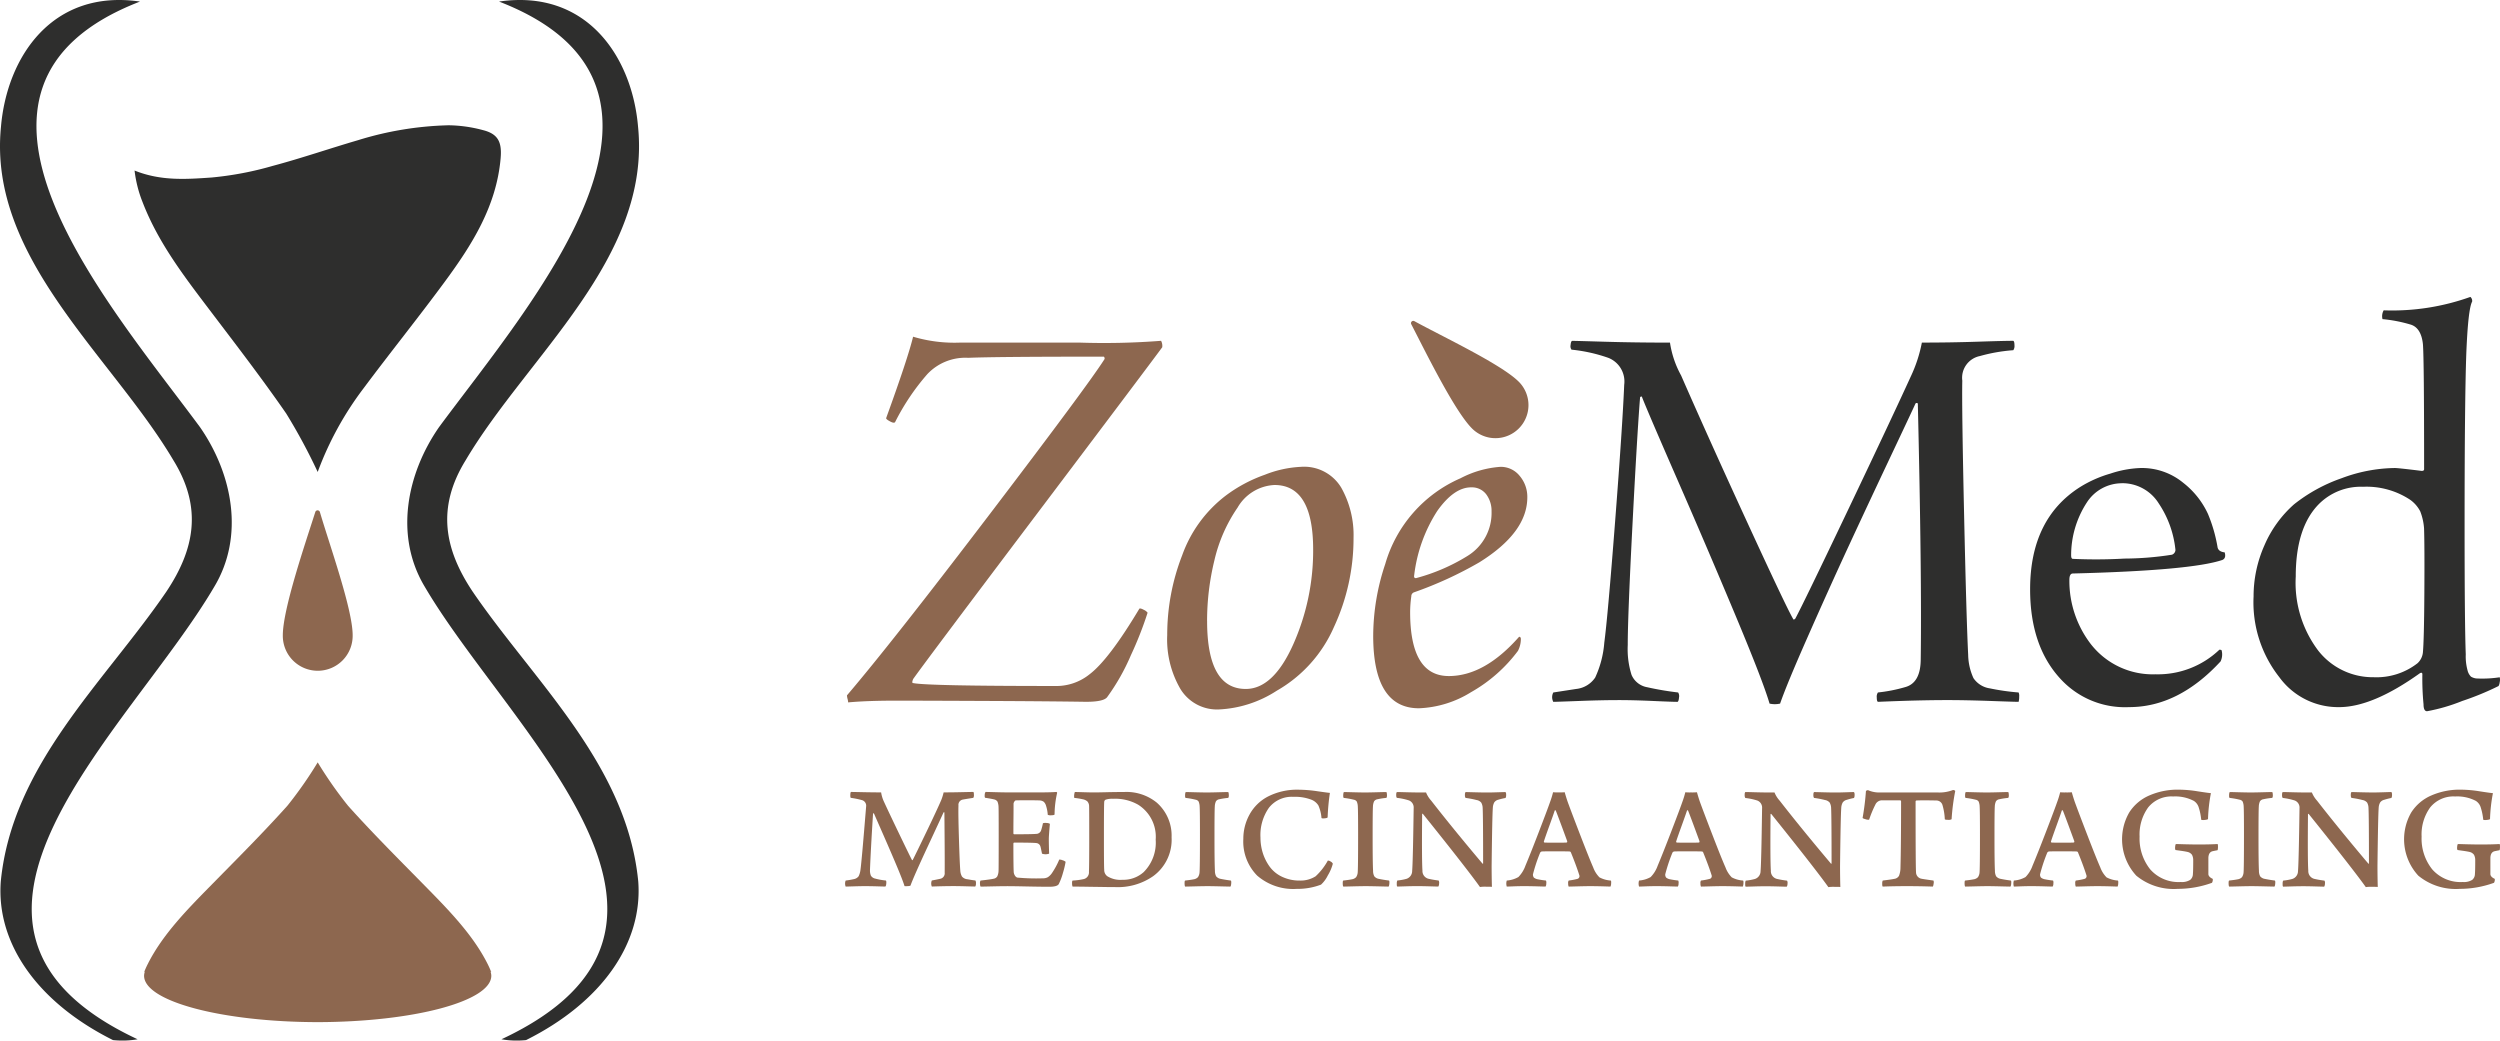<?xml version="1.0" encoding="UTF-8"?>
<svg xmlns="http://www.w3.org/2000/svg" width="258.756" height="107.697" viewBox="0 0 258.756 107.697">
  <g id="Raggruppa_105" data-name="Raggruppa 105" transform="translate(67.344 -61)">
    <g id="Raggruppa_106" data-name="Raggruppa 106" transform="translate(-120 61)">
      <path id="Tracciato_163" data-name="Tracciato 163" d="M106.929,62.815c-.042-.032-.061-.136-.055-.314s.029-.277.071-.3q.219,0,1.2.022t1.919.024a3.482,3.482,0,0,0,.282.94q.548,1.192,1.629,3.439t1.285,2.625q.032.032.079-.016.281-.548,1.394-2.86t1.551-3.329a5.475,5.475,0,0,0,.25-.8q.941,0,1.88-.024c.627-.014,1.023-.022,1.19-.022.042.02.063.117.063.289a.512.512,0,0,1-.063.322c-.668.105-1.044.167-1.128.188a.552.552,0,0,0-.407.61q-.032.753.047,3.362t.141,3.36a1.393,1.393,0,0,0,.173.619.811.811,0,0,0,.469.274c.074.011.155.022.244.038s.2.036.329.055.248.037.352.047a.577.577,0,0,1,.055.32.567.567,0,0,1-.071.306q-.156,0-.886-.022t-1.339-.024q-.957,0-2.272.046a.806.806,0,0,1,0-.626c.449-.083.756-.146.924-.188a.576.576,0,0,0,.407-.626q.016-1.332-.03-6.22c-.021-.042-.053-.042-.094,0q-.065.156-1.576,3.4T113.1,71.9a.855.855,0,0,1-.3.047,1.414,1.414,0,0,1-.314,0q-.172-.565-.737-1.92t-1.442-3.352q-.878-2-.987-2.248c-.042-.042-.074-.026-.095.046q-.249,3.965-.314,5.8a1.41,1.41,0,0,0,.095.594.691.691,0,0,0,.439.3,6.588,6.588,0,0,0,1.112.2q.063.063.04.32c-.016.174-.05.275-.1.306q-.061,0-.822-.022T108.4,71.95q-.532,0-1.237.024c-.47.014-.726.022-.768.022a.822.822,0,0,1,0-.626,8.421,8.421,0,0,0,.895-.157.774.774,0,0,0,.453-.3,2.171,2.171,0,0,0,.188-.689q.125-.907.58-6.518a.6.6,0,0,0-.423-.658,8.874,8.874,0,0,0-1.16-.236" transform="translate(33.791 19.768)" fill="#8d674f"></path>
      <path id="Tracciato_164" data-name="Tracciato 164" d="M117.458,62.8c-.042-.042-.055-.141-.04-.3a.537.537,0,0,1,.087-.3q.156,0,1,.024t1.348.024h3.165q1.253,0,1.817-.047c.051.021.078.053.078.095a10.368,10.368,0,0,0-.266,2.24c-.041.053-.162.079-.36.079a.665.665,0,0,1-.345-.049,3.877,3.877,0,0,0-.173-.924.9.9,0,0,0-.242-.423.806.806,0,0,0-.478-.141q-.172-.016-1.245-.016t-1.183.016c-.051.011-.1.058-.148.141a.449.449,0,0,0-.071.2c0,.365,0,.88-.008,1.543s-.008,1.168-.008,1.511c0,.074.032.109.095.109q1.88,0,2.35-.046a.544.544,0,0,0,.438-.407,6.25,6.25,0,0,0,.174-.691.879.879,0,0,1,.383-.024.649.649,0,0,1,.337.087q-.111,1.253-.111,1.551c0,.376.011.888.032,1.535a1.1,1.1,0,0,1-.737,0q-.14-.688-.157-.721a.487.487,0,0,0-.439-.376q-.389-.047-2.271-.047-.095,0-.095.126,0,2.24.032,2.866a.785.785,0,0,0,.1.376.519.519,0,0,0,.26.252,21.208,21.208,0,0,0,2.647.078,1.041,1.041,0,0,0,.54-.125,1.553,1.553,0,0,0,.447-.469,7.756,7.756,0,0,0,.721-1.348.853.853,0,0,1,.344.071.75.75,0,0,1,.314.163,9,9,0,0,1-.274,1.144A6.425,6.425,0,0,1,125.1,71.7c-.084.21-.418.314-1,.314s-1.381-.011-2.358-.032-1.633-.03-1.967-.03q-.579,0-1.535.022T117,72c-.042-.032-.066-.13-.071-.3a.545.545,0,0,1,.055-.328c.742-.083,1.19-.146,1.348-.188a.551.551,0,0,0,.383-.242,1.413,1.413,0,0,0,.133-.556q.016-.142.016-3.65,0-2.712-.016-2.994a1.586,1.586,0,0,0-.109-.54.54.54,0,0,0-.345-.227c-.157-.041-.469-.1-.94-.173" transform="translate(37.159 19.768)" fill="#8d674f"></path>
      <path id="Tracciato_165" data-name="Tracciato 165" d="M124.388,62.815a1.214,1.214,0,0,1,.063-.61q.109,0,.908.024c.534.016.888.022,1.066.022.229,0,.655-.007,1.277-.022s1.24-.024,1.855-.024a4.971,4.971,0,0,1,3.37,1.1,4.536,4.536,0,0,1,1.535,3.588,4.658,4.658,0,0,1-1.911,4.027,6.407,6.407,0,0,1-3.964,1.127c-.283,0-.638,0-1.066-.008s-.93-.013-1.5-.022S125,72,124.686,72h-.469a.844.844,0,0,1-.055-.329c-.007-.157.012-.256.055-.3a6.632,6.632,0,0,0,1.174-.157.712.712,0,0,0,.518-.752q.03-.64.03-3.446,0-3.056-.014-3.354a.743.743,0,0,0-.182-.485,1.032,1.032,0,0,0-.477-.219,7.633,7.633,0,0,0-.878-.142m3.1,7.443a.807.807,0,0,0,.314.659,2.549,2.549,0,0,0,1.567.374,3.152,3.152,0,0,0,2.209-.8,4.311,4.311,0,0,0,1.239-3.354A3.917,3.917,0,0,0,131,63.521a4.785,4.785,0,0,0-2.6-.613,2.108,2.108,0,0,0-.768.095.267.267,0,0,0-.141.219q-.032.283-.032,3.7,0,3.119.032,3.338" transform="translate(39.456 19.768)" fill="#8d674f"></path>
      <path id="Tracciato_166" data-name="Tracciato 166" d="M133.1,62.815c-.042-.042-.058-.144-.047-.306a.667.667,0,0,1,.063-.3q.093,0,.886.022t1.277.024q.468,0,1.276-.024c.539-.014.859-.022.965-.022a.7.7,0,0,1,.055.3.491.491,0,0,1-.055.306,7.354,7.354,0,0,0-.924.141.508.508,0,0,0-.353.22,1.4,1.4,0,0,0-.117.532q-.032.455-.032,3.18,0,2.649.046,3.479a1.189,1.189,0,0,0,.126.564.766.766,0,0,0,.47.266c.291.062.642.121,1.049.173q.063.047.04.312c-.016.179-.045.283-.087.314q-.109,0-.971-.022t-1.331-.024c-.366,0-.841.008-1.427.024s-.9.022-.94.022c-.041-.02-.065-.123-.07-.306s.013-.289.054-.32c.377-.042.669-.083.878-.125a.76.76,0,0,0,.455-.228,1.015,1.015,0,0,0,.157-.43q.047-.346.047-3.949,0-2.459-.032-2.945a1.449,1.449,0,0,0-.1-.486.441.441,0,0,0-.3-.2,7.977,7.977,0,0,0-1.05-.188" transform="translate(42.264 19.768)" fill="#8d674f"></path>
      <path id="Tracciato_167" data-name="Tracciato 167" d="M145.7,64.941a3.972,3.972,0,0,0-.32-1.285,1.511,1.511,0,0,0-.683-.58,4.73,4.73,0,0,0-1.911-.314,3.005,3.005,0,0,0-2.522,1.129,4.9,4.9,0,0,0-.878,3.086,5.268,5.268,0,0,0,.242,1.6,4.954,4.954,0,0,0,.713,1.417,3.337,3.337,0,0,0,1.277,1.042,4.167,4.167,0,0,0,1.841.393,2.884,2.884,0,0,0,1.63-.439,6.361,6.361,0,0,0,1.269-1.63.506.506,0,0,1,.29.1.469.469,0,0,1,.227.227,4.574,4.574,0,0,1-.517,1.207,3.221,3.221,0,0,1-.706.957,6.807,6.807,0,0,1-2.506.439,5.7,5.7,0,0,1-4.1-1.372,5.01,5.01,0,0,1-1.434-3.8,5.182,5.182,0,0,1,.643-2.524,4.576,4.576,0,0,1,1.879-1.848,6.614,6.614,0,0,1,3.165-.722,14.255,14.255,0,0,1,2.021.166q1.143.164,1.253.163a22.338,22.338,0,0,0-.235,2.538c-.042.053-.157.087-.345.1s-.287,0-.3-.055" transform="translate(43.732 19.711)" fill="#8d674f"></path>
      <path id="Tracciato_168" data-name="Tracciato 168" d="M145.521,62.815c-.042-.042-.058-.144-.047-.306a.666.666,0,0,1,.063-.3q.093,0,.886.022t1.277.024q.468,0,1.276-.024c.539-.014.859-.022.965-.022a.7.7,0,0,1,.055.3.491.491,0,0,1-.055.306,7.355,7.355,0,0,0-.924.141.508.508,0,0,0-.353.22,1.4,1.4,0,0,0-.117.532q-.032.455-.032,3.18,0,2.649.046,3.479a1.189,1.189,0,0,0,.127.564.766.766,0,0,0,.47.266c.291.062.642.121,1.049.173q.063.047.04.312c-.016.179-.045.283-.087.314q-.109,0-.971-.022t-1.331-.024c-.366,0-.841.008-1.427.024s-.9.022-.94.022c-.041-.02-.065-.123-.07-.306s.013-.289.054-.32c.377-.042.669-.083.878-.125a.76.76,0,0,0,.455-.228,1.016,1.016,0,0,0,.157-.43q.047-.346.047-3.949,0-2.459-.032-2.945a1.449,1.449,0,0,0-.1-.486.441.441,0,0,0-.3-.2,7.977,7.977,0,0,0-1.05-.188" transform="translate(46.212 19.768)" fill="#8d674f"></path>
      <path id="Tracciato_169" data-name="Tracciato 169" d="M149.684,62.815a.478.478,0,0,1-.062-.306.47.47,0,0,1,.062-.3q.172,0,.955.022t1.347.024h.722a2.82,2.82,0,0,0,.532.846q2.271,2.916,5.311,6.518.063.032.063-.032,0-4.825-.047-5.734a1.2,1.2,0,0,0-.148-.55.808.808,0,0,0-.478-.265,9.873,9.873,0,0,0-1.144-.22.476.476,0,0,1-.063-.306.468.468,0,0,1,.063-.3c.062,0,.351.008.862.022s.992.024,1.44.024q.33,0,1.05-.024c.481-.014.742-.022.784-.022a.461.461,0,0,1,.062.3.55.55,0,0,1-.062.314A6.151,6.151,0,0,0,160.2,63a.722.722,0,0,0-.431.282,1.282,1.282,0,0,0-.149.564q-.063.767-.125,5.985,0,1.129.03,2.193c-.083-.011-.289-.016-.618-.016a3.487,3.487,0,0,0-.619.032q-1.3-1.832-5.906-7.568-.032-.032-.079,0-.045,4.764.032,5.876a.824.824,0,0,0,.659.846,9.879,9.879,0,0,0,1.017.173.482.482,0,0,1,.047.312.612.612,0,0,1-.078.314q-.158,0-.862-.022t-1.253-.024q-.658,0-1.356.024c-.464.014-.723.022-.775.022-.042-.02-.061-.12-.055-.3a.711.711,0,0,1,.055-.328,5.356,5.356,0,0,0,.955-.173.85.85,0,0,0,.58-.814q.079-.878.157-6.5a.786.786,0,0,0-.486-.8,6.385,6.385,0,0,0-1.253-.266" transform="translate(47.548 19.768)" fill="#8d674f"></path>
      <path id="Tracciato_170" data-name="Tracciato 170" d="M158.314,71.363A2.851,2.851,0,0,0,159.52,71a3.179,3.179,0,0,0,.721-1.16q.516-1.224,1.4-3.525t1.152-3.072a9.144,9.144,0,0,0,.314-1.019,5.308,5.308,0,0,0,.579.016,6.1,6.1,0,0,0,.627-.016c.074.273.167.58.282.925q.314.878,1.285,3.4T167.259,70a2.865,2.865,0,0,0,.65,1.034,2.9,2.9,0,0,0,1.168.329c.042.032.055.133.04.306a.787.787,0,0,1-.07.32q-1.224-.045-2.053-.046-.548,0-1.37.024c-.548.016-.849.022-.9.022a.679.679,0,0,1-.054-.314.472.472,0,0,1,.054-.312,6.764,6.764,0,0,0,.909-.173.292.292,0,0,0,.187-.391q-.3-.955-.862-2.334a.159.159,0,0,0-.155-.111c-.188-.009-.716-.016-1.583-.016-.731,0-1.154.007-1.269.016a.206.206,0,0,0-.117.055c-.047.037-.071.065-.071.086a16.6,16.6,0,0,0-.737,2.224.494.494,0,0,0,.094.337.9.9,0,0,0,.424.181,8.246,8.246,0,0,0,.83.125.585.585,0,0,1,.03.312.538.538,0,0,1-.078.314c-.042,0-.314-.007-.814-.022s-.955-.024-1.363-.024-.792.008-1.183.024-.609.022-.65.022a1.028,1.028,0,0,1,0-.626m5.06-7.27a.165.165,0,0,0-.095.016q-.125.391-.548,1.559t-.579,1.653c0,.063.02.1.062.111q.172.014,1.237.014.83,0,1.034-.014c.072,0,.1-.053.078-.157q-.986-2.694-1.19-3.181" transform="translate(50.295 19.775)" fill="#8d674f"></path>
      <path id="Tracciato_171" data-name="Tracciato 171" d="M168.7,71.363a2.851,2.851,0,0,0,1.206-.36,3.178,3.178,0,0,0,.721-1.16q.516-1.224,1.4-3.525t1.152-3.072a9.146,9.146,0,0,0,.314-1.019,5.308,5.308,0,0,0,.579.016,6.1,6.1,0,0,0,.627-.016c.074.273.167.58.282.925q.314.878,1.285,3.4T177.65,70a2.865,2.865,0,0,0,.65,1.034,2.9,2.9,0,0,0,1.168.329c.042.032.055.133.04.306a.787.787,0,0,1-.07.32q-1.224-.045-2.053-.046-.548,0-1.371.024c-.548.016-.849.022-.9.022a.678.678,0,0,1-.054-.314.472.472,0,0,1,.054-.312,6.763,6.763,0,0,0,.909-.173.292.292,0,0,0,.187-.391q-.3-.955-.862-2.334a.159.159,0,0,0-.155-.111c-.188-.009-.716-.016-1.583-.016-.731,0-1.154.007-1.269.016a.206.206,0,0,0-.117.055c-.047.037-.071.065-.071.086a16.6,16.6,0,0,0-.737,2.224.494.494,0,0,0,.094.337.9.9,0,0,0,.424.181,8.247,8.247,0,0,0,.83.125.585.585,0,0,1,.03.312.538.538,0,0,1-.078.314c-.042,0-.314-.007-.814-.022s-.955-.024-1.363-.024-.792.008-1.183.024-.609.022-.65.022a1.03,1.03,0,0,1,0-.626m5.06-7.27a.165.165,0,0,0-.095.016q-.125.391-.548,1.559t-.579,1.653c0,.063.02.1.062.111q.172.014,1.237.014.83,0,1.034-.014c.072,0,.1-.053.078-.157q-.986-2.694-1.19-3.181" transform="translate(53.597 19.775)" fill="#8d674f"></path>
      <path id="Tracciato_172" data-name="Tracciato 172" d="M177.053,62.815a.477.477,0,0,1-.062-.306.47.47,0,0,1,.062-.3q.172,0,.955.022t1.347.024h.722a2.82,2.82,0,0,0,.532.846q2.271,2.916,5.311,6.518.063.032.063-.032,0-4.825-.047-5.734a1.2,1.2,0,0,0-.148-.55.808.808,0,0,0-.478-.265,9.871,9.871,0,0,0-1.144-.22.476.476,0,0,1-.063-.306.468.468,0,0,1,.063-.3c.062,0,.351.008.862.022s.992.024,1.44.024q.33,0,1.05-.024t.784-.022a.461.461,0,0,1,.062.3.55.55,0,0,1-.062.314,6.152,6.152,0,0,0-.737.188.722.722,0,0,0-.431.282,1.282,1.282,0,0,0-.149.564q-.063.767-.125,5.985,0,1.129.03,2.193c-.083-.011-.289-.016-.618-.016a3.486,3.486,0,0,0-.619.032q-1.3-1.832-5.906-7.568-.032-.032-.079,0-.045,4.764.032,5.876a.824.824,0,0,0,.659.846,9.879,9.879,0,0,0,1.017.173.482.482,0,0,1,.047.312.612.612,0,0,1-.078.314q-.158,0-.862-.022t-1.253-.024q-.658,0-1.356.024c-.464.014-.723.022-.775.022-.042-.02-.061-.12-.055-.3a.71.71,0,0,1,.055-.328,5.356,5.356,0,0,0,.955-.173.85.85,0,0,0,.58-.814q.079-.878.157-6.5a.786.786,0,0,0-.486-.8,6.385,6.385,0,0,0-1.253-.266" transform="translate(56.245 19.768)" fill="#8d674f"></path>
      <path id="Tracciato_173" data-name="Tracciato 173" d="M193.586,71.42a.543.543,0,0,1,.016.32c-.022.173-.053.275-.095.306Q192.191,72,190.828,72t-2.491.046c-.042-.041-.061-.145-.055-.314a.661.661,0,0,1,.055-.312q1.018-.125,1.19-.173a.654.654,0,0,0,.494-.322,2.366,2.366,0,0,0,.149-.822q.061-2.271.063-6.847c0-.094-.038-.141-.111-.141h-1.865a.764.764,0,0,0-.689.455,11.228,11.228,0,0,0-.642,1.551.772.772,0,0,1-.369-.047c-.194-.051-.3-.1-.306-.141a26.5,26.5,0,0,0,.345-2.773c0-.02.037-.043.109-.071s.12-.028.141-.008a2.864,2.864,0,0,0,1.3.22h5.813a3.867,3.867,0,0,0,1.645-.25.3.3,0,0,1,.236.094,22.115,22.115,0,0,0-.377,2.929.6.6,0,0,1-.36.063c-.2,0-.314-.021-.345-.063a6.07,6.07,0,0,0-.25-1.5.662.662,0,0,0-.627-.439q-1.441-.032-2.068,0a.11.11,0,0,0-.078.109q0,6.754.046,7.333a.684.684,0,0,0,.5.642q.172.047,1.3.2" transform="translate(59.189 19.718)" fill="#8d674f"></path>
      <path id="Tracciato_174" data-name="Tracciato 174" d="M194.363,62.815c-.042-.042-.058-.144-.047-.306a.667.667,0,0,1,.063-.3q.093,0,.886.022t1.277.024q.468,0,1.276-.024c.539-.014.859-.022.965-.022a.7.7,0,0,1,.055.3.491.491,0,0,1-.055.306,7.354,7.354,0,0,0-.924.141.508.508,0,0,0-.353.22,1.4,1.4,0,0,0-.117.532q-.032.455-.032,3.18,0,2.649.046,3.479a1.189,1.189,0,0,0,.127.564.766.766,0,0,0,.47.266c.291.062.642.121,1.049.173q.063.047.04.312c-.016.179-.045.283-.087.314q-.109,0-.971-.022T196.7,71.95c-.366,0-.841.008-1.427.024s-.9.022-.94.022c-.041-.02-.065-.123-.07-.306s.013-.289.054-.32c.377-.042.669-.083.878-.125a.76.76,0,0,0,.455-.228,1.016,1.016,0,0,0,.157-.43q.047-.346.047-3.949,0-2.459-.032-2.945a1.449,1.449,0,0,0-.1-.486.441.441,0,0,0-.3-.2,7.975,7.975,0,0,0-1.05-.188" transform="translate(61.733 19.768)" fill="#8d674f"></path>
      <path id="Tracciato_175" data-name="Tracciato 175" d="M198.143,71.363a2.851,2.851,0,0,0,1.206-.36,3.179,3.179,0,0,0,.721-1.16q.516-1.224,1.4-3.525t1.152-3.072a9.149,9.149,0,0,0,.314-1.019,5.308,5.308,0,0,0,.578.016,6.1,6.1,0,0,0,.627-.016c.074.273.167.58.282.925q.314.878,1.285,3.4T207.088,70a2.865,2.865,0,0,0,.65,1.034,2.9,2.9,0,0,0,1.168.329c.042.032.055.133.04.306a.787.787,0,0,1-.07.32q-1.224-.045-2.053-.046-.548,0-1.37.024c-.548.016-.849.022-.9.022a.678.678,0,0,1-.054-.314.472.472,0,0,1,.054-.312,6.762,6.762,0,0,0,.909-.173.292.292,0,0,0,.187-.391q-.3-.955-.862-2.334a.159.159,0,0,0-.155-.111c-.188-.009-.716-.016-1.583-.016-.731,0-1.154.007-1.269.016a.206.206,0,0,0-.117.055c-.047.037-.071.065-.071.086a16.6,16.6,0,0,0-.737,2.224.494.494,0,0,0,.094.337.9.9,0,0,0,.424.181,8.248,8.248,0,0,0,.83.125.585.585,0,0,1,.03.312.538.538,0,0,1-.078.314c-.042,0-.314-.007-.814-.022s-.955-.024-1.363-.024-.792.008-1.183.024-.609.022-.65.022a1.029,1.029,0,0,1,0-.626m5.06-7.27a.165.165,0,0,0-.095.016q-.125.391-.548,1.559t-.579,1.653c0,.063.02.1.062.111q.172.014,1.237.014.83,0,1.034-.014c.072,0,.1-.053.078-.157q-.986-2.694-1.19-3.181" transform="translate(62.952 19.775)" fill="#8d674f"></path>
      <path id="Tracciato_176" data-name="Tracciato 176" d="M216.016,71.254a.648.648,0,0,1-.079.407,10.367,10.367,0,0,1-3.541.627,6.1,6.1,0,0,1-4.292-1.364,5.557,5.557,0,0,1-.729-6.548,4.65,4.65,0,0,1,2.076-1.755,7.339,7.339,0,0,1,3.1-.6,12.8,12.8,0,0,1,1.912.173c.742.115,1.2.178,1.363.188a16.708,16.708,0,0,0-.3,2.678c-.021.043-.133.074-.336.095s-.327.011-.369-.03a5.966,5.966,0,0,0-.274-1.318,1.236,1.236,0,0,0-.493-.626,4.144,4.144,0,0,0-2.131-.455,3.091,3.091,0,0,0-2.593,1.136,4.774,4.774,0,0,0-.886,3.016,5.1,5.1,0,0,0,1.1,3.392,3.9,3.9,0,0,0,3.165,1.309,1.619,1.619,0,0,0,.971-.22.783.783,0,0,0,.282-.61c.021-.22.032-.7.032-1.442a1.178,1.178,0,0,0-.125-.542.771.771,0,0,0-.423-.289c-.084-.021-.186-.042-.306-.063s-.274-.045-.463-.071-.354-.049-.5-.07c-.053-.032-.071-.138-.055-.322s.045-.283.087-.3q.109,0,.9.024c.528.014,1.021.022,1.481.022q1.081,0,1.927-.046.047.047.04.328c-.005.188-.024.293-.055.314-.333.062-.511.1-.532.109q-.391.111-.407.689V70.77q.016.281.455.485" transform="translate(65.665 19.711)" fill="#8d674f"></path>
      <path id="Tracciato_177" data-name="Tracciato 177" d="M215.1,62.815c-.042-.042-.058-.144-.047-.306a.667.667,0,0,1,.063-.3q.093,0,.886.022t1.277.024q.468,0,1.276-.024c.539-.014.859-.022.965-.022a.7.7,0,0,1,.055.3.491.491,0,0,1-.055.306,7.355,7.355,0,0,0-.924.141.508.508,0,0,0-.353.22,1.4,1.4,0,0,0-.117.532q-.032.455-.032,3.18,0,2.649.046,3.479a1.189,1.189,0,0,0,.127.564.766.766,0,0,0,.47.266c.291.062.642.121,1.049.173q.063.047.04.312c-.016.179-.045.283-.087.314q-.109,0-.971-.022t-1.331-.024c-.366,0-.841.008-1.427.024s-.9.022-.94.022c-.041-.02-.065-.123-.07-.306s.013-.289.054-.32c.377-.042.669-.083.878-.125a.76.76,0,0,0,.455-.228,1.016,1.016,0,0,0,.157-.43q.047-.346.047-3.949,0-2.459-.032-2.945a1.45,1.45,0,0,0-.1-.486.441.441,0,0,0-.3-.2,7.977,7.977,0,0,0-1.05-.188" transform="translate(68.322 19.768)" fill="#8d674f"></path>
      <path id="Tracciato_178" data-name="Tracciato 178" d="M219.26,62.815a.478.478,0,0,1-.062-.306.47.47,0,0,1,.062-.3q.172,0,.955.022t1.347.024h.722a2.82,2.82,0,0,0,.532.846q2.271,2.916,5.311,6.518.063.032.063-.032,0-4.825-.047-5.734A1.2,1.2,0,0,0,228,63.3a.808.808,0,0,0-.478-.265,9.872,9.872,0,0,0-1.144-.22.475.475,0,0,1-.063-.306.468.468,0,0,1,.063-.3c.062,0,.351.008.862.022s.992.024,1.44.024q.33,0,1.05-.024t.784-.022a.461.461,0,0,1,.062.3.55.55,0,0,1-.062.314,6.151,6.151,0,0,0-.737.188.722.722,0,0,0-.431.282,1.282,1.282,0,0,0-.149.564q-.063.767-.125,5.985,0,1.129.03,2.193c-.083-.011-.289-.016-.618-.016a3.487,3.487,0,0,0-.619.032q-1.3-1.832-5.906-7.568-.032-.032-.079,0-.045,4.764.032,5.876a.824.824,0,0,0,.659.846,9.88,9.88,0,0,0,1.017.173.482.482,0,0,1,.047.312.611.611,0,0,1-.078.314q-.158,0-.862-.022t-1.253-.024q-.658,0-1.356.024c-.464.014-.723.022-.775.022-.042-.02-.061-.12-.055-.3a.711.711,0,0,1,.055-.328,5.355,5.355,0,0,0,.955-.173.85.85,0,0,0,.58-.814q.079-.878.157-6.5a.786.786,0,0,0-.486-.8,6.385,6.385,0,0,0-1.253-.266" transform="translate(69.658 19.768)" fill="#8d674f"></path>
      <path id="Tracciato_179" data-name="Tracciato 179" d="M238.166,71.254a.648.648,0,0,1-.079.407,10.367,10.367,0,0,1-3.541.627,6.1,6.1,0,0,1-4.292-1.364,5.558,5.558,0,0,1-.729-6.548,4.65,4.65,0,0,1,2.076-1.755,7.339,7.339,0,0,1,3.1-.6,12.8,12.8,0,0,1,1.912.173c.742.115,1.2.178,1.363.188a16.712,16.712,0,0,0-.3,2.678c-.021.043-.133.074-.336.095s-.327.011-.369-.03a5.97,5.97,0,0,0-.274-1.318,1.236,1.236,0,0,0-.493-.626,4.144,4.144,0,0,0-2.131-.455,3.091,3.091,0,0,0-2.593,1.136,4.774,4.774,0,0,0-.886,3.016,5.1,5.1,0,0,0,1.1,3.392,3.9,3.9,0,0,0,3.165,1.309,1.619,1.619,0,0,0,.971-.22.783.783,0,0,0,.282-.61c.021-.22.032-.7.032-1.442a1.178,1.178,0,0,0-.125-.542.771.771,0,0,0-.423-.289c-.084-.021-.186-.042-.306-.063s-.274-.045-.463-.071-.354-.049-.5-.07c-.053-.032-.071-.138-.055-.322s.045-.283.087-.3q.109,0,.9.024c.528.014,1.021.022,1.481.022q1.081,0,1.927-.046.047.047.04.328c-.005.188-.024.293-.055.314-.333.062-.511.1-.532.109q-.391.111-.407.689V70.77q.016.281.455.485" transform="translate(72.704 19.711)" fill="#8d674f"></path>
      <path id="Tracciato_180" data-name="Tracciato 180" d="M111.451,35.3q-.123.123-.515-.091c-.264-.141-.4-.252-.4-.333q2.246-6.187,2.791-8.431a14.982,14.982,0,0,0,4.913.608H130.5a76.6,76.6,0,0,0,8.493-.183,1.118,1.118,0,0,1,.12.667q-1.334,1.821-12.888,17.135t-12.889,17.2q-.182.425,0,.424,1.514.3,14.618.3a5.488,5.488,0,0,0,3.638-1.212q2-1.516,5.157-6.793c.08-.041.231,0,.455.121a1.008,1.008,0,0,1,.394.3,37.3,37.3,0,0,1-1.729,4.4,22.124,22.124,0,0,1-2.456,4.337q-.364.484-2.184.485-3.943-.061-10.766-.091t-8.825-.03q-3.094,0-5.034.182a1.616,1.616,0,0,0-.061-.364,1.627,1.627,0,0,1-.061-.364q4.608-5.4,14.768-18.743t11.859-16.012a.183.183,0,0,0,.03-.182c-.021-.08-.051-.121-.091-.121q-11.1,0-14.011.121a5.4,5.4,0,0,0-4.247,1.7,23.653,23.653,0,0,0-3.335,4.973" transform="translate(33.837 8.405)" fill="#8d674f"></path>
      <path id="Tracciato_181" data-name="Tracciato 181" d="M145.461,36.667a4.482,4.482,0,0,1,4.185,2.153,10.009,10.009,0,0,1,1.274,5.187,21.785,21.785,0,0,1-2.032,9.248,14.058,14.058,0,0,1-5.913,6.582,11.984,11.984,0,0,1-6.005,1.941A4.433,4.433,0,0,1,133,59.656a10.188,10.188,0,0,1-1.365-5.581,22.685,22.685,0,0,1,1.547-8.248,13.454,13.454,0,0,1,4.519-6.188,15.069,15.069,0,0,1,4.034-2.152,11.545,11.545,0,0,1,3.729-.82m-9.7,15.953q0,7.037,4,7.036,2.85,0,4.913-4.61a23.8,23.8,0,0,0,2.062-9.827q0-6.671-4-6.672a4.659,4.659,0,0,0-3.82,2.335,15.973,15.973,0,0,0-2.4,5.46,26.5,26.5,0,0,0-.758,6.278" transform="translate(41.831 11.652)" fill="#8d674f"></path>
      <path id="Tracciato_182" data-name="Tracciato 182" d="M160.975,36.667a2.5,2.5,0,0,1,2,.94,3.339,3.339,0,0,1,.789,2.214q0,3.641-4.973,6.734a39.632,39.632,0,0,1-6.734,3.093.43.43,0,0,0-.3.424,11.469,11.469,0,0,0-.121,1.638q0,6.61,4,6.611,3.7,0,7.278-4.064c.123,0,.182.082.182.242a2.68,2.68,0,0,1-.3,1.214,15.683,15.683,0,0,1-4.852,4.275,10.989,10.989,0,0,1-5.4,1.668q-4.732,0-4.731-7.521a23.49,23.49,0,0,1,1.243-7.4,13.857,13.857,0,0,1,7.795-8.886,10.49,10.49,0,0,1,4.125-1.182m-3.034,2.123q-1.759,0-3.487,2.426a15.636,15.636,0,0,0-2.4,6.672c-.04.2.02.3.182.3a19.684,19.684,0,0,0,5.338-2.3,5.213,5.213,0,0,0,2.487-4.61,2.851,2.851,0,0,0-.546-1.759,1.851,1.851,0,0,0-1.577-.727" transform="translate(46.973 11.652)" fill="#8d674f"></path>
      <path id="Tracciato_183" data-name="Tracciato 183" d="M163.869,27.682a.62.62,0,0,1-.091-.486c.02-.241.07-.383.152-.424q.3,0,3.4.091t6.734.092a10.1,10.1,0,0,0,1.152,3.4Q178,36.719,182,45.423t4.791,10.1c.041.121.121.121.244,0q.848-1.577,5.458-11.253t6.49-13.8a14.671,14.671,0,0,0,1.152-3.518q2.973,0,5.763-.092t3.7-.091c.08.041.121.194.121.456a.765.765,0,0,1-.121.515,17.372,17.372,0,0,0-3.458.606,2.292,2.292,0,0,0-1.82,2.549q-.061,2.607.182,13.677t.426,14.708a6.048,6.048,0,0,0,.546,2.4,2.474,2.474,0,0,0,1.7,1.061,23.239,23.239,0,0,0,2.972.424.82.82,0,0,1,.061.426,1.859,1.859,0,0,1-.061.544q-.364,0-2.911-.091t-4.49-.09q-2.971,0-7.157.181c-.082-.041-.121-.19-.121-.455a.759.759,0,0,1,.121-.515,15.9,15.9,0,0,0,2.791-.546q1.637-.423,1.638-2.911.119-8.553-.3-26.447a.154.154,0,0,0-.242,0q-.243.546-2.608,5.551t-4.4,9.4q-2.032,4.4-4.185,9.281t-2.82,6.824a2.491,2.491,0,0,1-1.092,0q-.668-2.3-3.578-9.251t-6.035-14.1q-3.125-7.156-3.609-8.431c-.121,0-.182.041-.182.121q-.3,3.762-.788,13.223t-.485,12.374a8.84,8.84,0,0,0,.394,3.094,2.157,2.157,0,0,0,1.606,1.273,30.961,30.961,0,0,0,3.215.546.692.692,0,0,1,.091.515c-.021.265-.071.414-.152.455q-.546,0-2.547-.091t-3.579-.09q-1.7,0-4.064.09t-2.669.091a1.031,1.031,0,0,1,0-.97l2.365-.364a2.706,2.706,0,0,0,1.971-1.182,10.46,10.46,0,0,0,.941-3.611q.362-2.728,1.121-12.555t.94-14.133a2.63,2.63,0,0,0-1.637-2.788,16.387,16.387,0,0,0-3.822-.85" transform="translate(51.439 8.507)" fill="#2e2e2d"></path>
      <path id="Tracciato_184" data-name="Tracciato 184" d="M219,55.563c.161,0,.242.041.242.12a1.665,1.665,0,0,1-.121,1.092q-4.366,4.73-9.463,4.731a9.041,9.041,0,0,1-7.095-2.911q-3.155-3.4-3.155-9.281,0-7.337,5.216-10.613a12.378,12.378,0,0,1,3.094-1.365,11.043,11.043,0,0,1,3.093-.576A6.726,6.726,0,0,1,215.27,38.3a8.686,8.686,0,0,1,2.547,3.215,15.749,15.749,0,0,1,1,3.488c.08.283.323.444.727.485.121.4.04.667-.242.788q-3.216,1.091-15.467,1.4-.364,0-.364.667a10.753,10.753,0,0,0,2.244,6.672,8.118,8.118,0,0,0,6.672,3.094A9.212,9.212,0,0,0,219,55.563m-10.13-17.226a4.322,4.322,0,0,0-3.579,1.971,9.989,9.989,0,0,0-1.637,5.489q0,.364.182.364a51.724,51.724,0,0,0,5.337-.029,32.436,32.436,0,0,0,4.914-.4.547.547,0,0,0,.364-.485,10.5,10.5,0,0,0-1.729-4.822,4.438,4.438,0,0,0-3.852-2.093" transform="translate(63.37 11.682)" fill="#2e2e2d"></path>
      <path id="Tracciato_185" data-name="Tracciato 185" d="M242.435,62.684a1.117,1.117,0,0,1,0,.517.987.987,0,0,1-.12.394,29.01,29.01,0,0,1-3.761,1.547,18.559,18.559,0,0,1-3.64,1.061c-.242,0-.364-.241-.364-.727a27.6,27.6,0,0,1-.121-3.093c0-.162-.082-.2-.242-.123q-4.914,3.518-8.371,3.518a7.527,7.527,0,0,1-6.187-3.094,12.518,12.518,0,0,1-2.669-8.369,12.959,12.959,0,0,1,1.121-5.278,11.955,11.955,0,0,1,3.064-4.246,16.743,16.743,0,0,1,4.913-2.7,16.157,16.157,0,0,1,5.519-1.061q.366,0,2.791.3c.161,0,.242-.061.242-.182q0-11.34-.121-12.92-.182-1.757-1.335-2.062a14.778,14.778,0,0,0-2.85-.546,1.231,1.231,0,0,1,.121-.911A24.019,24.019,0,0,0,239.4,23.32a.545.545,0,0,1,.182.485q-.425.789-.608,5.458Q238.8,34.3,238.8,47.1q0,9.951.121,13.223a5.475,5.475,0,0,0,.182,1.638,1.354,1.354,0,0,0,.364.667,1.4,1.4,0,0,0,.547.183,12.071,12.071,0,0,0,2.425-.123M228.3,42.972a6.124,6.124,0,0,0-4.61,1.819q-2.366,2.427-2.365,7.461a11.644,11.644,0,0,0,2.3,7.643,7.174,7.174,0,0,0,5.763,2.788,6.9,6.9,0,0,0,4.549-1.455,1.769,1.769,0,0,0,.546-1.091q.121-1.275.152-6.126t-.03-6.733a6.03,6.03,0,0,0-.394-1.759,3.388,3.388,0,0,0-1.062-1.214,8.2,8.2,0,0,0-4.852-1.334" transform="translate(68.947 7.411)" fill="#2e2e2d"></path>
      <path id="Tracciato_186" data-name="Tracciato 186" d="M161.931,31.495a3.421,3.421,0,1,1-4.838,4.838c-1.8-1.8-4.755-7.821-6.285-10.786a.235.235,0,0,1,.322-.315c2.924,1.6,9,4.463,10.8,6.263" transform="translate(47.916 8.009)" fill="#8d674f"></path>
      <path id="Tracciato_187" data-name="Tracciato 187" d="M84.242,107.651a9.393,9.393,0,0,1-2.551-.083c24.889-11.635.81-31.927-7.929-46.828-3.153-5.233-1.9-11.668,1.464-16.521C84.759,31.315,104.4,9.029,81.442.162c9.1-1.33,13.779,5.753,14.39,12.954,1.369,13.6-11.466,23.737-17.855,34.539-3.023,4.914-2.181,9.219.75,13.6,6.4,9.356,15.929,17.873,17.123,29.952.5,6.461-3.844,12.568-11.608,16.443" transform="translate(22.864 0)" fill="#2e2e2d"></path>
      <path id="Tracciato_188" data-name="Tracciato 188" d="M51.649,107.651a9.393,9.393,0,0,0,2.551-.083c-24.889-11.635-.81-31.927,7.929-46.828,3.153-5.233,1.9-11.668-1.464-16.521C51.133,31.315,31.487,9.029,54.45.162c-9.1-1.33-13.779,5.753-14.39,12.954-1.369,13.6,11.466,23.737,17.855,34.539,3.023,4.914,2.181,9.219-.75,13.6-6.4,9.356-15.929,17.873-17.123,29.952-.5,6.461,3.844,12.568,11.608,16.443" transform="translate(12.698 0)" fill="#2e2e2d"></path>
      <path id="Tracciato_189" data-name="Tracciato 189" d="M69.482,45.723a33.477,33.477,0,0,1,4.752-8.666c2.758-3.7,5.659-7.3,8.4-11.022,2.821-3.829,5.345-7.816,5.78-12.76.146-1.659-.227-2.534-1.832-2.935a14.394,14.394,0,0,0-3.534-.5,34.372,34.372,0,0,0-9.393,1.544c-2.948.861-5.855,1.867-8.82,2.657a33.934,33.934,0,0,1-6.343,1.206c-2.587.178-5.233.382-7.965-.722a12.806,12.806,0,0,0,.835,3.284c1.6,4.155,4.275,7.641,6.932,11.145,2.686,3.542,5.4,7.065,7.928,10.719a59.974,59.974,0,0,1,3.262,6.055" transform="translate(16.057 3.126)" fill="#2e2e2d"></path>
      <path id="Tracciato_190" data-name="Tracciato 190" d="M69.4,53.012a3.615,3.615,0,1,1-7.229,0c0-2.69,2.29-9.4,3.363-12.757a.249.249,0,0,1,.476.007C67,43.641,69.4,50.323,69.4,53.012" transform="translate(19.757 12.738)" fill="#8d674f"></path>
      <path id="Tracciato_191" data-name="Tracciato 191" d="M87.214,81.6c-.111-.278-.229-.55-.361-.813-1.559-3.121-4.163-5.739-6.75-8.369-2.616-2.659-5.262-5.305-7.72-8.049a41.861,41.861,0,0,1-3.139-4.49,41.666,41.666,0,0,1-3.138,4.49c-2.459,2.744-5.105,5.39-7.72,8.049-2.587,2.63-5.192,5.249-6.75,8.369-.133.264-.252.535-.362.813.024-.025.058-.049.084-.072a1.335,1.335,0,0,0-.084.438c0,2.641,8.033,4.784,17.969,4.8,9.936-.02,17.969-2.162,17.969-4.8a1.368,1.368,0,0,0-.083-.438c.025.024.059.047.083.072" transform="translate(16.295 19.028)" fill="#8d674f"></path>
    </g>
  </g>
</svg>
